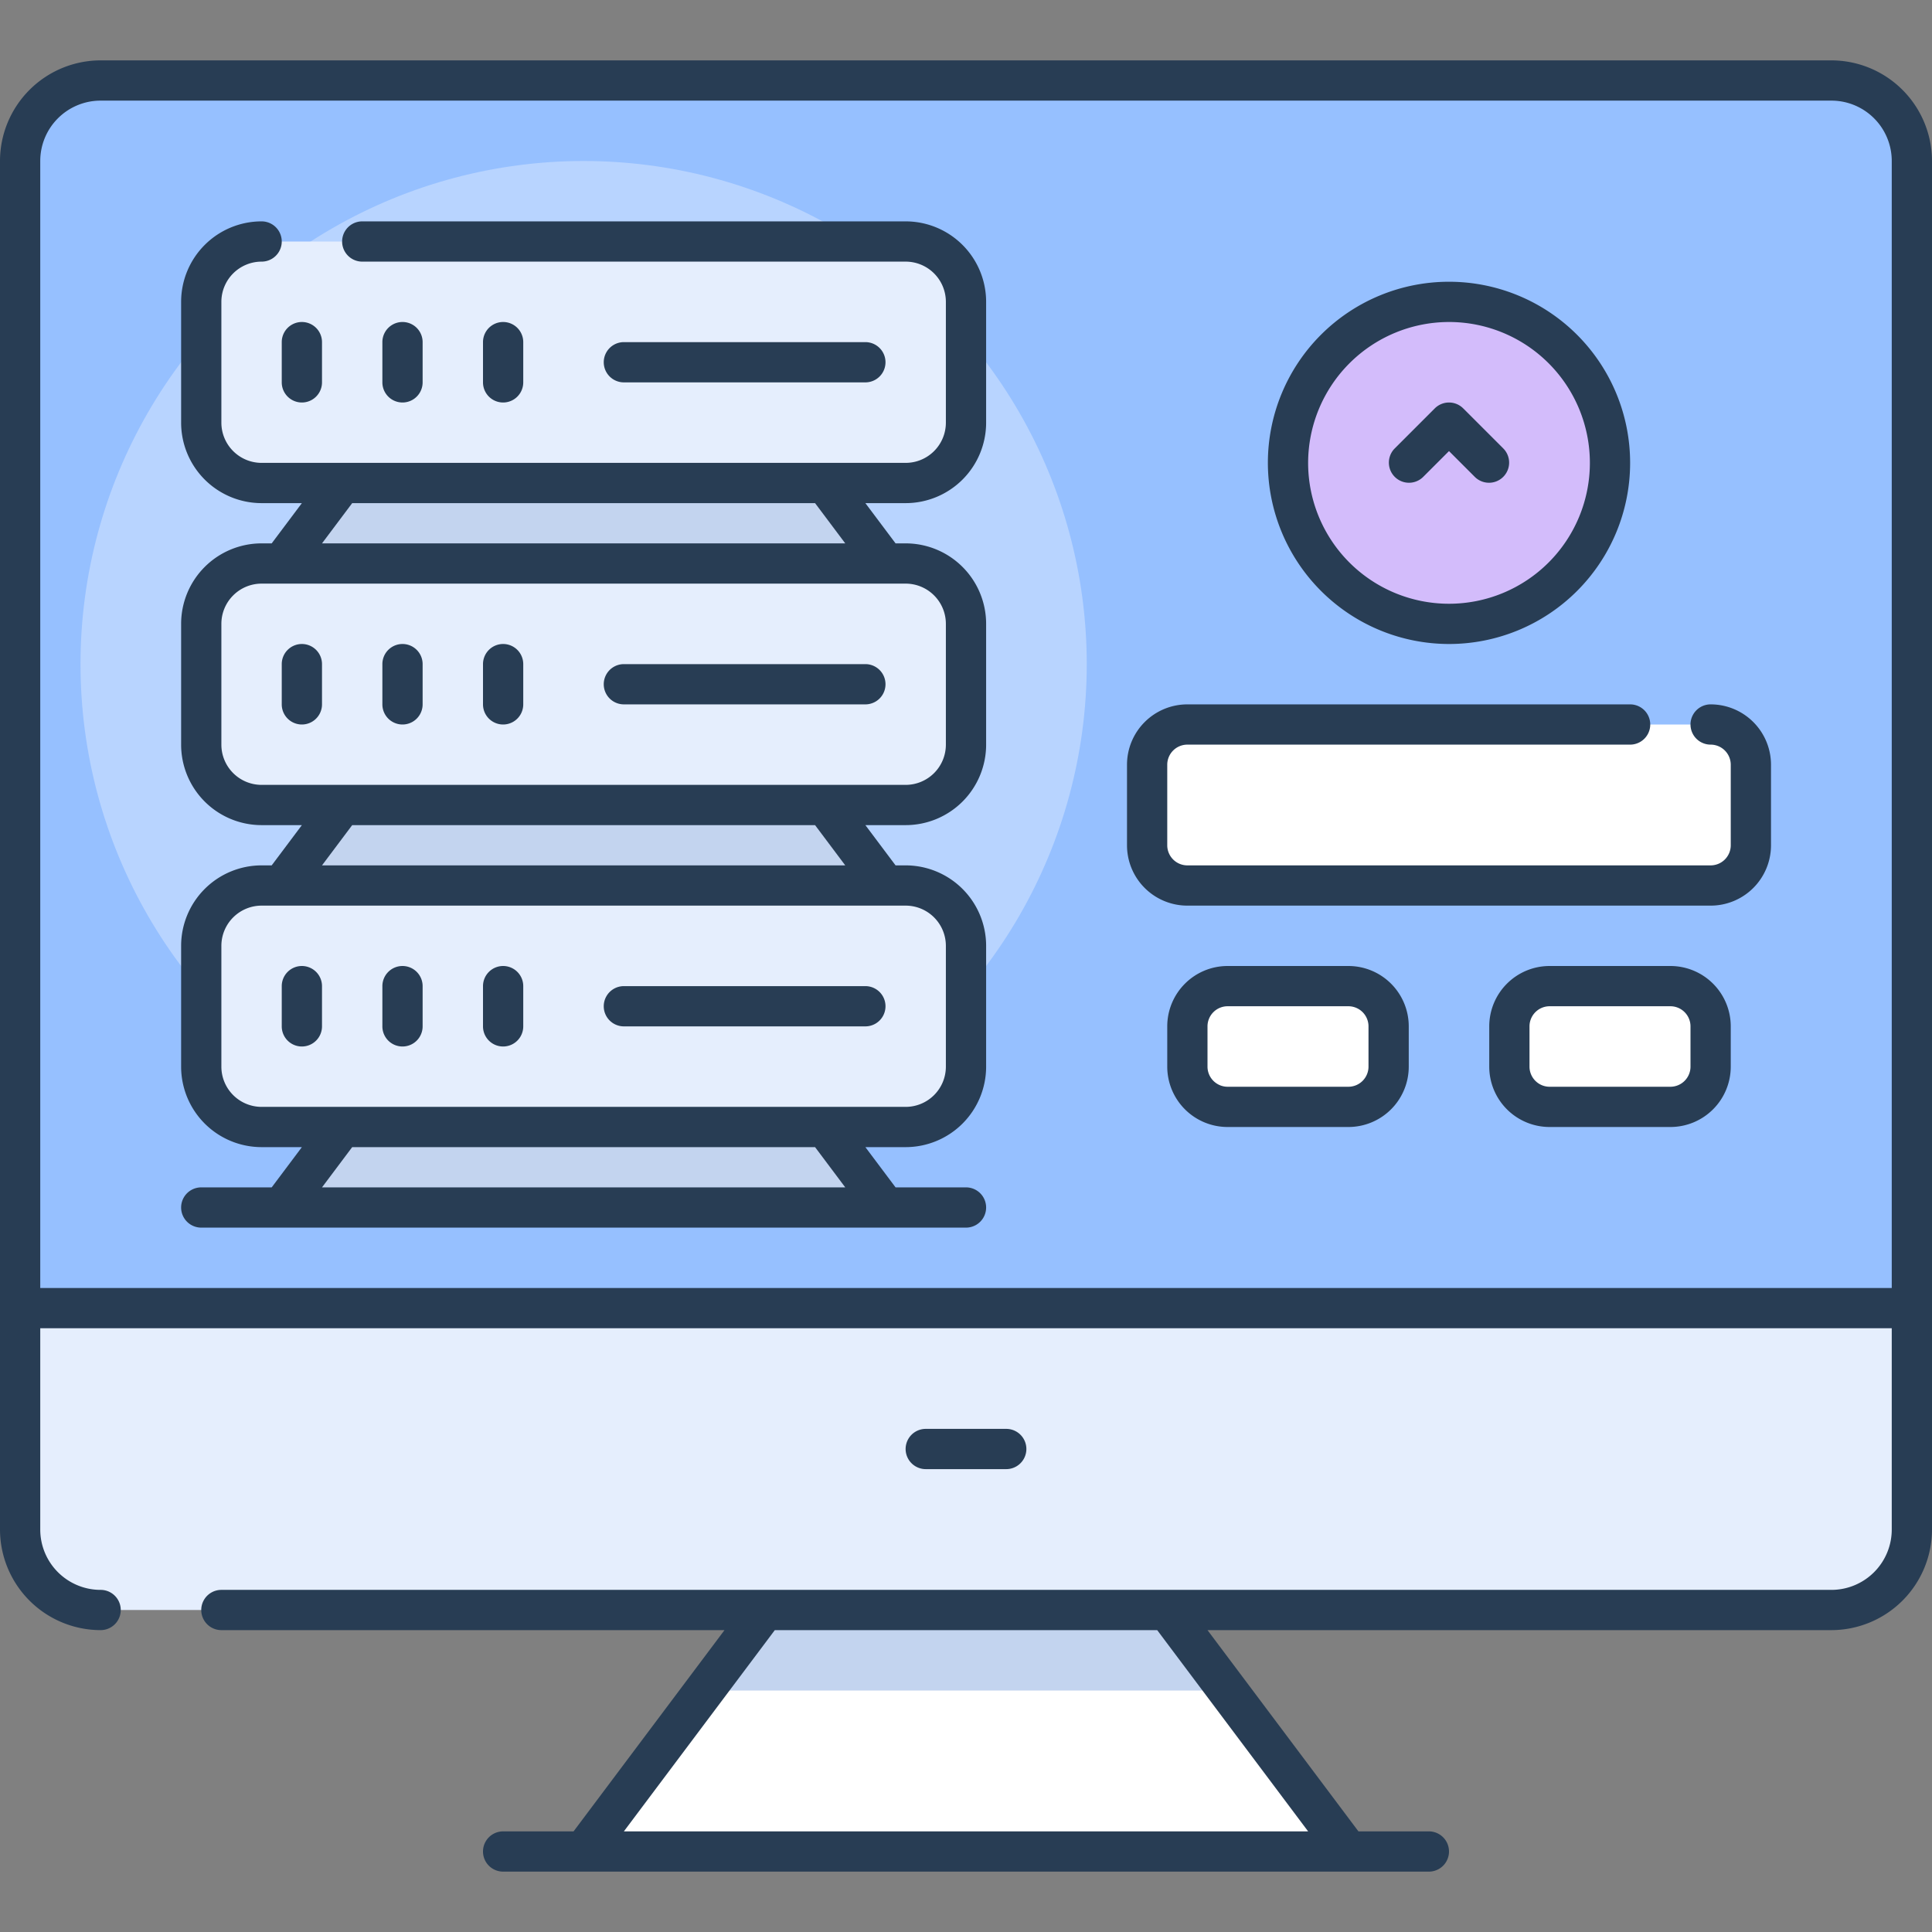 <svg xmlns="http://www.w3.org/2000/svg" width="96" height="96" viewBox="0 0 96 96"><rect x="0" y="0" width="96" height="96" fill="#808080" stroke="none"/><defs><style>.cls-1{fill:#96c0ff;}.cls-2{fill:#fff;}.cls-3{fill:#e5eefd;}.cls-4{fill:#c3d4ef;}.cls-5{fill:#b8d4ff;}.cls-6{fill:#d3bcfb;}.cls-7{fill:#283d54;}</style></defs><title>25.Ftp login</title><g id="_25.Ftp_login" data-name="25.Ftp login"><path class="cls-1" d="M95,8V65H1V8A4,4,0,0,1,5,4H91A4,4,0,0,1,95,8Z"/><polygon class="cls-2" points="58 80 67 92 29 92 38 80 58 80"/><path class="cls-3" d="M95,65V76a4,4,0,0,1-4,4H5a4,4,0,0,1-4-4V65Z"/><polygon class="cls-4" points="58 80 38 80 35 84 61 84 58 80"/><circle class="cls-5" cx="29" cy="33" r="25"/><polygon class="cls-4" points="41 56 44 60 14 60 17 56 41 56"/><polygon class="cls-4" points="41 40 44 44 14 44 17 40 41 40"/><polygon class="cls-4" points="41 24 44 28 14 28 17 24 41 24"/><path class="cls-3" d="M48,47v6a3,3,0,0,1-3,3H13a3,3,0,0,1-3-3V47a3,3,0,0,1,3-3H45A3,3,0,0,1,48,47Z"/><path class="cls-3" d="M48,31v6a3,3,0,0,1-3,3H13a3,3,0,0,1-3-3V31a3,3,0,0,1,3-3H45A3,3,0,0,1,48,31Z"/><path class="cls-3" d="M48,15v6a3,3,0,0,1-3,3H13a3,3,0,0,1-3-3V15a3,3,0,0,1,3-3H45A3,3,0,0,1,48,15Z"/><rect class="cls-2" x="57" y="36" width="30" height="8" rx="2" ry="2"/><rect class="cls-2" x="75" y="49" width="10" height="6" rx="2" ry="2"/><rect class="cls-2" x="59" y="49" width="10" height="6" rx="2" ry="2"/><circle class="cls-6" cx="72" cy="23" r="8"/><path class="cls-7" d="M91,3H5A5.006,5.006,0,0,0,0,8V76a5.006,5.006,0,0,0,5,5,1,1,0,0,0,0-2,3,3,0,0,1-3-3V66H94V76a3,3,0,0,1-3,3H11a1,1,0,0,0,0,2H36L28.5,91H25a1,1,0,0,0,0,2H71a1,1,0,0,0,0-2H67.5L60,81H91a5.006,5.006,0,0,0,5-5V8A5.006,5.006,0,0,0,91,3ZM65,91H31l7.5-10h19ZM2,64V8A3,3,0,0,1,5,5H91a3,3,0,0,1,3,3V64Z"/><path class="cls-7" d="M50,73a1,1,0,0,0,0-2H46a1,1,0,0,0,0,2Z"/><path class="cls-7" d="M45,11H18a1,1,0,0,0,0,2H45a2,2,0,0,1,2,2v6a2,2,0,0,1-2,2H13a2,2,0,0,1-2-2V15a2,2,0,0,1,2-2,1,1,0,0,0,0-2,4,4,0,0,0-4,4v6a4,4,0,0,0,4,4h2l-1.5,2H13a4,4,0,0,0-4,4v6a4,4,0,0,0,4,4h2l-1.5,2H13a4,4,0,0,0-4,4v6a4,4,0,0,0,4,4h2l-1.5,2H10a1,1,0,0,0,0,2H48a1,1,0,0,0,0-2H44.5L43,57h2a4,4,0,0,0,4-4V47a4,4,0,0,0-4-4h-.5L43,41h2a4,4,0,0,0,4-4V31a4,4,0,0,0-4-4h-.5L43,25h2a4,4,0,0,0,4-4V15A4,4,0,0,0,45,11ZM42,59H16l1.5-2h23Zm5-12v6a2,2,0,0,1-2,2H13a2,2,0,0,1-2-2V47a2,2,0,0,1,2-2H45A2,2,0,0,1,47,47Zm-5-4H16l1.5-2h23Zm5-12v6a2,2,0,0,1-2,2H13a2,2,0,0,1-2-2V31a2,2,0,0,1,2-2H45A2,2,0,0,1,47,31Zm-5-4H16l1.5-2h23Z"/><path class="cls-7" d="M14,19a1,1,0,0,0,2,0V17a1,1,0,0,0-2,0Z"/><path class="cls-7" d="M21,19V17a1,1,0,0,0-2,0v2a1,1,0,0,0,2,0Z"/><path class="cls-7" d="M26,19V17a1,1,0,0,0-2,0v2a1,1,0,0,0,2,0Z"/><path class="cls-7" d="M43,19a1,1,0,0,0,0-2H31a1,1,0,0,0,0,2Z"/><path class="cls-7" d="M15,32a1,1,0,0,0-1,1v2a1,1,0,0,0,2,0V33A1,1,0,0,0,15,32Z"/><path class="cls-7" d="M20,32a1,1,0,0,0-1,1v2a1,1,0,0,0,2,0V33A1,1,0,0,0,20,32Z"/><path class="cls-7" d="M25,32a1,1,0,0,0-1,1v2a1,1,0,0,0,2,0V33A1,1,0,0,0,25,32Z"/><path class="cls-7" d="M43,33H31a1,1,0,0,0,0,2H43a1,1,0,0,0,0-2Z"/><path class="cls-7" d="M15,48a1,1,0,0,0-1,1v2a1,1,0,0,0,2,0V49A1,1,0,0,0,15,48Z"/><path class="cls-7" d="M20,48a1,1,0,0,0-1,1v2a1,1,0,0,0,2,0V49A1,1,0,0,0,20,48Z"/><path class="cls-7" d="M25,48a1,1,0,0,0-1,1v2a1,1,0,0,0,2,0V49A1,1,0,0,0,25,48Z"/><path class="cls-7" d="M43,49H31a1,1,0,0,0,0,2H43a1,1,0,0,0,0-2Z"/><path class="cls-7" d="M85,35a1,1,0,0,0,0,2,1,1,0,0,1,1,1v4a1,1,0,0,1-1,1H59a1,1,0,0,1-1-1V38a1,1,0,0,1,1-1H81a1,1,0,0,0,0-2H59a3,3,0,0,0-3,3v4a3,3,0,0,0,3,3H85a3,3,0,0,0,3-3V38A3,3,0,0,0,85,35Z"/><path class="cls-7" d="M83,48H77a3,3,0,0,0-3,3v2a3,3,0,0,0,3,3h6a3,3,0,0,0,3-3V51A3,3,0,0,0,83,48Zm1,5a1,1,0,0,1-1,1H77a1,1,0,0,1-1-1V51a1,1,0,0,1,1-1h6a1,1,0,0,1,1,1Z"/><path class="cls-7" d="M67,48H61a3,3,0,0,0-3,3v2a3,3,0,0,0,3,3h6a3,3,0,0,0,3-3V51A3,3,0,0,0,67,48Zm1,5a1,1,0,0,1-1,1H61a1,1,0,0,1-1-1V51a1,1,0,0,1,1-1h6a1,1,0,0,1,1,1Z"/><path class="cls-7" d="M72,32a9,9,0,1,0-9-9A9.01,9.01,0,0,0,72,32Zm0-16a7,7,0,1,1-7,7A7.009,7.009,0,0,1,72,16Z"/><path class="cls-7" d="M70.707,23.707,72,22.414l1.293,1.293a1,1,0,0,0,1.414-1.414l-2-2a1,1,0,0,0-1.414,0l-2,2a1,1,0,0,0,1.414,1.414Z"/></g></svg>